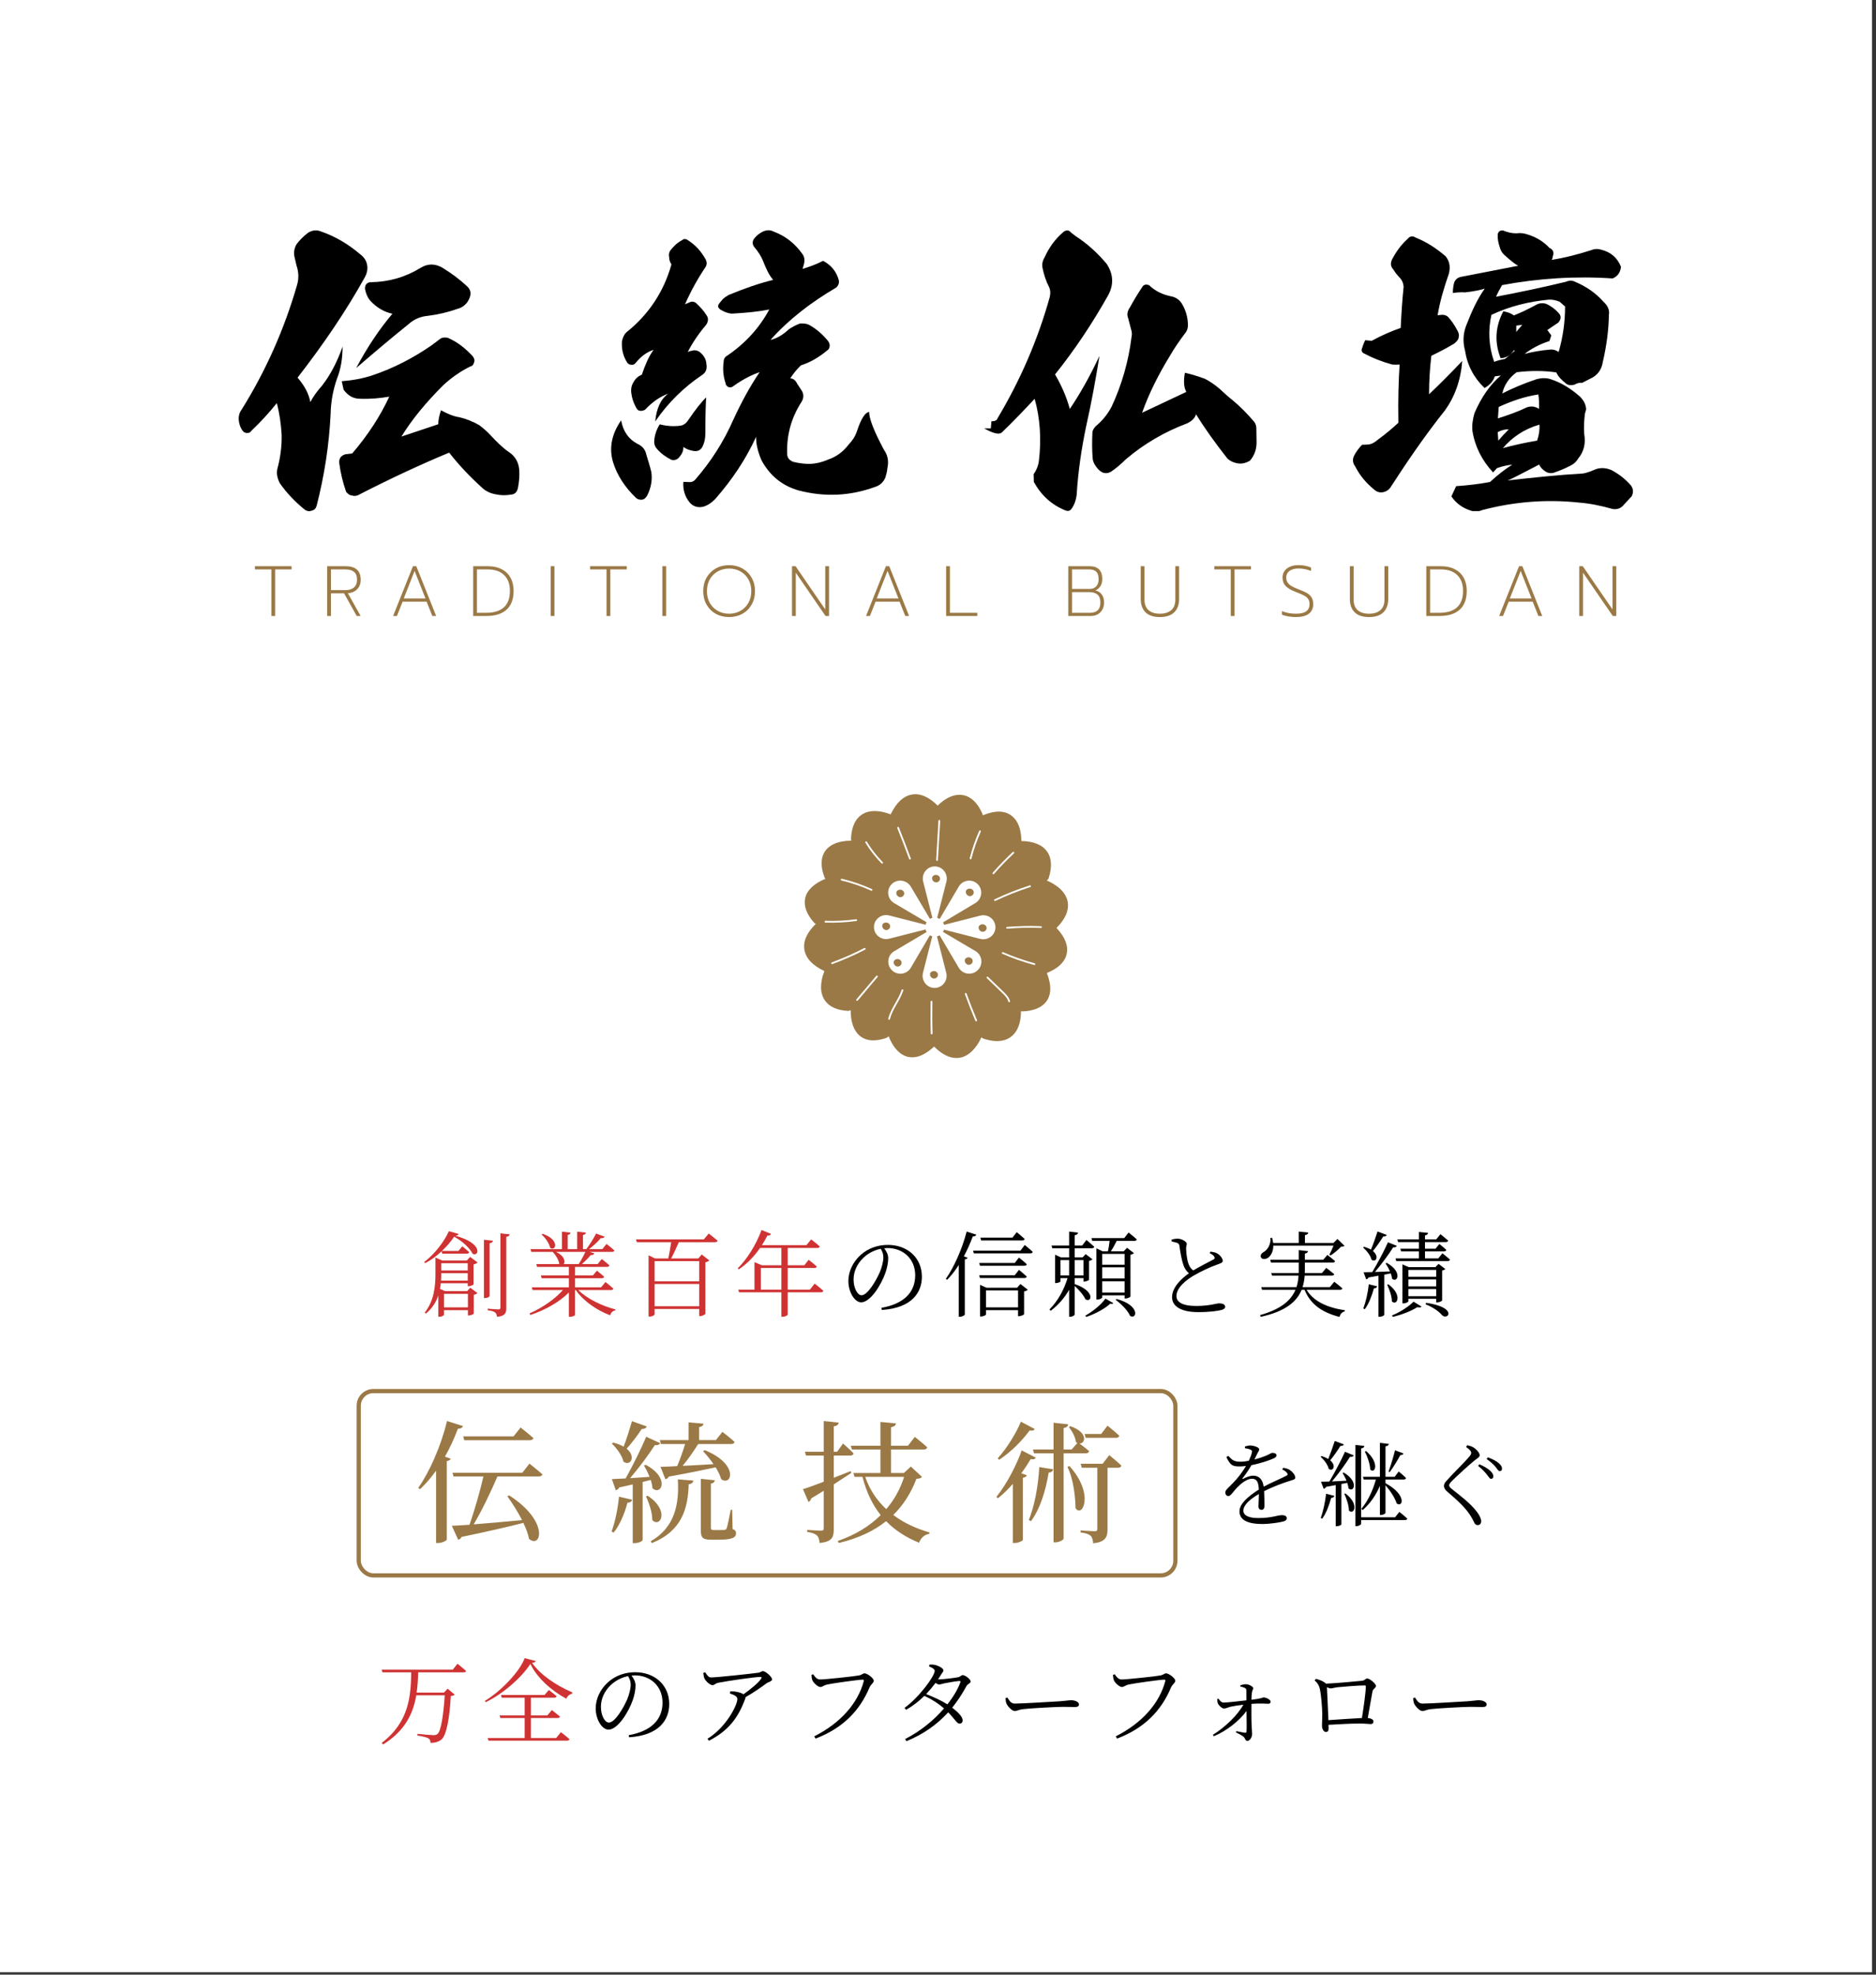 <svg width="383" height="403" viewBox="0 0 383 403" fill="none" xmlns="http://www.w3.org/2000/svg">
<rect x="0" y="0" width="383" height="403" fill="#333333" stroke="none"/>
<rect width="382.185" height="402.505" fill="white"/>
<g clip-path="url(#clip0_143_334)">
<path d="M63.355 82.061C63.954 80.91 64.766 79.802 65.792 78.651C67.502 76.435 68.87 73.792 69.939 70.723C69.939 73.238 69.554 75.369 68.827 77.202C68.015 79.503 67.545 81.975 67.502 84.405C67.203 90.756 66.22 97.107 64.638 103.244C64.467 103.798 64.168 104.097 63.612 104.225C63.227 104.395 62.757 104.352 62.329 104.097C60.235 102.434 58.482 100.559 57.114 98.598C56.558 97.49 56.387 96.467 56.686 95.444C57.285 93.185 57.541 90.926 57.499 88.752C57.37 86.536 57.071 84.362 56.515 82.274C54.934 84.234 53.224 86.11 51.3 87.943C51.129 88.241 50.83 88.369 50.488 88.369C50.103 88.369 49.804 88.241 49.59 87.985C49.034 87.261 48.778 86.408 48.735 85.599C48.692 84.874 48.906 84.149 49.333 83.595C54.25 75.71 58.054 67.185 60.662 58.107C61.047 56.785 60.961 55.422 60.534 54.185L60.106 52.353C59.935 51.5 60.064 50.648 60.577 49.795C61.132 49.071 61.902 48.261 62.842 47.536C63.697 46.982 64.595 46.854 65.536 47.238C68.485 48.261 71.05 49.795 73.53 51.884C74.257 52.438 74.77 53.12 74.941 54.015C75.112 54.867 74.941 55.72 74.513 56.53C70.666 63.477 66.006 70.297 60.748 77.074C62.158 78.694 63.056 80.356 63.355 82.061ZM73.53 81.379C72.119 81.379 71.093 80.782 70.153 79.546L69.768 77.799C71.991 77.628 74.128 77.244 76.138 76.562C80.413 75.113 84.346 73.067 88.065 70.51L89.818 69.189C90.202 68.89 90.715 68.805 91.399 68.933C93.409 69.785 95.076 71.149 96.529 72.726C96.829 73.153 96.957 73.536 96.786 73.962C96.658 74.389 96.487 74.687 96.059 74.772C94.05 75.753 92.212 77.031 90.502 78.608C86.996 82.103 84.132 85.556 81.952 89.094C85.372 87.943 87.894 87.133 89.476 86.579C89.476 85.769 89.647 84.874 90.031 83.723C91.271 84.405 92.468 84.959 93.879 85.172C95.161 85.471 96.529 86.025 97.812 86.749C98.795 87.474 99.522 88.156 100.078 88.752C101.317 90.074 102.514 91.31 103.882 92.248C105.208 93.1 105.977 94.464 106.02 96.169C106.063 97.32 105.977 98.428 105.721 99.664C105.55 100.389 105.122 100.9 104.31 100.943C103.284 101.113 102.215 101.113 101.317 100.9C100.163 100.73 99.094 100.218 98.325 99.451C95.888 97.234 93.665 94.89 91.699 92.376C85.842 94.805 79.729 97.661 73.487 100.857C72.889 101.241 72.333 101.284 71.777 101.113C71.35 101.071 71.05 100.815 70.666 100.389C69.982 98.428 69.511 96.425 69.255 94.464C69.212 93.569 69.554 93.015 70.495 92.716L71.905 92.546C75.154 88.752 77.634 84.916 79.472 80.953C77.677 81.251 75.71 81.464 73.53 81.379ZM75.539 61.303C74.983 60.621 74.684 59.854 74.513 58.917C74.513 58.107 74.898 57.638 75.667 57.595C79.344 57.553 82.764 56.572 85.885 54.654C87.338 53.759 88.877 53.759 90.416 54.697C92.083 55.72 93.793 56.956 95.418 58.49C95.974 59.044 96.145 59.599 96.016 60.323C95.888 60.877 95.632 61.346 95.332 61.772C94.777 62.454 94.093 62.88 93.323 63.051C91.442 63.733 89.39 64.202 87.338 64.458C85.885 64.585 84.517 65.139 83.405 66.162C80.113 68.805 76.565 71.789 72.718 75.113C75.026 70.766 77.548 67.058 80.113 64.031C78.489 63.69 76.864 62.795 75.539 61.303Z" fill="black"/>
</g>
<g clip-path="url(#clip1_143_334)">
<path d="M130.116 90.572C131.081 90.995 131.753 91.713 131.962 92.811C132.256 93.825 132.634 94.923 132.969 96.317C133.221 97.88 132.927 99.569 132.13 101.132C131.837 101.597 131.543 101.934 131.039 101.977C130.62 102.019 130.2 101.934 129.823 101.597C127.557 99.4 125.963 96.993 125.124 94.205C124.327 91.417 124.872 88.587 126.802 85.799C127.263 88.165 128.396 89.643 130.116 90.572ZM136.41 80.351C134.857 80.9 133.305 81.914 131.711 83.603C131.417 83.772 131.123 83.857 130.83 83.857C130.452 83.857 130.158 83.688 129.991 83.392C129.319 82.251 128.984 81.153 128.858 80.013C128.816 79.337 128.9 78.704 129.319 78.028C129.739 77.225 130.326 76.761 131.039 76.465C131.711 74.48 132.424 72.79 133.431 71.396C132.13 71.819 130.914 72.663 129.781 74.057C129.487 74.438 129.235 74.48 128.816 74.438C128.396 74.395 128.144 74.184 127.977 73.888C127.18 72.579 126.886 71.227 126.97 69.707C127.096 68.989 127.389 68.313 127.851 67.848C132.424 64.216 135.529 59.528 137.081 53.952C136.787 53.53 136.619 53.065 136.619 52.516C136.494 51.967 136.578 51.629 136.787 51.207C137.459 50.32 138.214 49.559 139.263 49.01C139.514 48.757 139.85 48.715 140.228 48.883C141.906 49.897 143.165 51.291 144.088 52.981C144.339 53.53 144.339 53.994 144.046 54.501C142.409 56.909 141.025 59.443 139.85 62.104L140.731 61.724C141.318 61.428 141.864 61.555 142.283 62.02C142.997 62.695 143.668 63.413 144.213 64.3C144.675 64.892 144.633 65.567 144.171 66.286C142.619 68.102 141.402 69.918 140.395 71.861C140.563 71.734 140.983 71.608 141.696 71.481C142.241 71.481 142.703 71.65 143.081 72.03C143.794 72.706 144.171 73.424 144.213 74.269C144.381 75.24 144.171 75.958 143.374 76.507C139.598 79.041 136.41 82.167 133.767 86.011C134.018 83.392 134.857 81.491 136.41 80.351ZM144.004 88.46C144.004 89.474 143.836 90.319 143.416 91.164C143.039 91.882 142.451 92.135 141.696 92.051C140.815 91.924 140.06 91.628 139.514 91.206C139.556 92.008 139.221 92.769 138.424 93.571C138.046 93.867 137.584 93.994 137.039 93.825C135.948 93.276 134.941 92.558 134.102 91.586C133.725 91.164 133.557 90.699 133.557 90.15C133.599 88.925 134.018 87.658 134.69 86.602C136.2 86.982 137.626 87.067 139.053 86.856C139.598 86.729 140.06 86.391 140.437 85.842C142.158 83.308 143.458 81.745 144.171 81.111C144.088 82.294 144.004 84.744 144.004 88.46ZM155.793 53.276C155.374 52.263 154.786 51.333 153.947 50.362C153.569 49.813 153.569 49.221 153.989 48.672C154.534 47.996 155.122 47.574 155.709 47.279C156.548 46.898 157.262 46.898 157.975 47.279C160.366 48.166 162.296 49.686 163.849 51.882C164.268 52.474 164.31 53.15 164.142 53.868L163.849 54.881C165.065 54.501 166.492 54.036 168.044 53.234C169.722 54.121 170.813 55.473 171.275 57.289C171.317 57.838 171.149 58.303 170.729 58.683C165.527 61.724 160.996 65.23 157.303 69.369C158.604 69.073 159.821 68.355 161.079 67.173C161.751 66.75 162.464 66.328 163.303 66.032C164.1 65.99 164.604 66.032 165.149 66.286C166.701 67.13 167.96 68.271 169.009 69.538C169.261 69.834 169.387 70.214 169.387 70.509C169.387 70.932 169.219 71.312 168.925 71.481C167.205 72.917 165.401 73.973 163.513 74.564C162.674 75.367 161.961 76.254 161.331 77.225C161.919 77.225 162.422 77.605 162.758 78.323L163.597 79.591C164.142 80.393 164.142 81.238 163.597 82.083C161.541 85.293 160.576 88.798 160.702 92.6C160.702 93.402 161.121 93.909 161.919 94.247C162.926 94.501 163.89 94.627 164.813 94.669C166.24 94.712 167.625 94.416 169.093 93.782C170.729 93.233 172.114 92.22 173.247 90.741C174.086 89.854 174.631 89.01 174.967 87.954C175.806 85.419 176.645 84.152 177.442 84.068C177.442 85.462 178.449 88.038 180.463 91.797C181.26 92.895 181.47 94.163 181.176 95.472C181.134 96.19 180.924 96.866 180.757 97.457C180.337 98.429 179.624 99.105 178.575 99.4C173.582 101.216 168.422 101.47 163.135 100.118C159.653 99.147 157.136 97.035 155.457 93.909C154.66 92.051 154.325 90.446 154.367 89.136C152.311 93.656 149.5 97.88 145.976 101.892C145.304 102.568 144.549 103.117 143.584 103.413C142.451 103.666 141.528 103.371 140.815 102.568C139.808 101.343 139.389 99.907 139.514 98.344L140.731 98.386C141.151 98.429 141.57 98.26 141.864 97.964C145.094 94.289 147.738 90.15 149.668 85.757C151.304 82.209 153.024 78.999 155.08 75.958C153.444 76.507 151.723 77.394 149.793 78.746C149.5 79.041 149.122 79.126 148.703 78.999C148.283 78.746 148.115 78.45 148.115 78.154C147.654 76.761 147.528 75.325 147.738 73.846C147.738 73.255 147.989 72.832 148.535 72.537C152.185 70.045 155.038 66.919 157.052 63.16C154.996 63.582 152.479 63.836 149.5 64.005C149.038 64.005 148.493 63.878 147.822 63.582L147.108 63.202C146.521 62.822 146.437 62.357 146.94 61.808L147.528 61.09C147.822 60.795 148.241 60.499 148.745 60.203C151.933 58.894 154.912 57.838 157.849 57.12C156.968 56.106 156.38 54.797 155.793 53.276Z" fill="black"/>
</g>
<g clip-path="url(#clip2_143_334)">
<path d="M214.324 60.591C214.489 59.783 214.448 59.188 214.2 58.635C213.541 57.359 213.128 56.084 212.84 54.68C212.675 53.957 212.84 53.234 213.252 52.554C214.2 50.427 215.478 48.726 217.128 47.323C217.334 47.153 217.622 47.025 217.911 47.025C218.199 47.025 218.447 47.195 218.694 47.493C218.983 47.748 219.354 47.961 219.642 48.216C222.075 49.789 224.177 51.746 225.95 53.872C227.311 55.956 227.434 58.125 226.198 60.336C222.941 66.12 219.354 71.478 215.396 76.412C216.674 78.623 217.746 80.962 218.406 83.471C220.467 80.409 222.487 76.88 224.466 72.627C223.683 77.475 222.817 82.281 221.745 87.001C220.797 91.552 220.096 96.23 219.807 101.035C219.684 102.056 219.354 102.992 218.735 103.885C218.364 104.31 218.035 104.353 217.54 104.182C214.695 103.034 212.592 101.12 211.067 98.356L211.026 96.783C211.603 95.975 211.974 95.039 212.098 94.061C212.634 89.638 212.345 85.343 211.232 81.388C209.294 83.471 207.109 85.768 204.512 88.277C203.935 88.745 202.739 88.447 200.925 87.427H202.286L202.409 85.981C203.069 85.981 203.522 85.81 203.646 85.385C208.346 77.517 211.892 69.31 214.324 60.591ZM226.94 83.004C229.001 78.581 230.403 73.775 231.021 68.714C231.145 68.161 231.063 67.609 230.898 67.141L230.32 64.929C230.032 64.206 230.156 63.483 230.691 62.718C231.475 61.272 232.382 59.783 233.33 58.38C233.495 58.21 233.742 58.082 233.99 58.082C234.237 58.082 234.443 58.125 234.649 58.252C235.845 59.401 237.37 60.124 239.019 60.464C240.009 60.634 240.792 61.144 241.328 62.037C242.112 63.356 242.524 64.844 242.524 66.418C242.524 66.885 242.4 67.311 242.153 67.736C240.669 69.692 239.597 71.308 238.896 72.542C236.546 76.369 234.608 80.197 233.165 84.237L242.194 79.984C241.658 79.006 241.617 77.688 241.905 76.072C243.183 76.369 244.626 76.794 245.987 77.305C247.059 77.858 248.048 78.538 249.038 79.389C249.697 79.984 250.563 80.835 251.759 81.77C253.243 83.004 254.645 84.45 255.964 85.981C256.376 86.448 256.541 87.086 256.5 87.682L256.541 90.233C256.541 91.764 256.088 92.955 255.181 94.018C254.397 94.486 253.573 94.699 252.748 94.571C251.883 94.444 251.14 94.103 250.563 93.55C248.09 90.403 245.946 87.427 244.173 84.535C244.008 85.258 243.348 85.938 242.359 86.406C237.824 88.107 233.619 90.531 229.867 93.721C228.754 94.826 227.806 95.592 226.816 96.272C226.28 96.57 225.744 96.655 225.126 96.442C224.59 96.187 224.136 95.762 223.765 95.209C223.312 94.614 223.064 93.976 223.064 93.338C222.941 91.892 222.941 90.191 223.023 88.234C223.064 87.809 223.312 87.427 223.683 87.001C224.92 85.981 226.033 84.705 226.94 83.004Z" fill="black"/>
</g>
<g clip-path="url(#clip3_143_334)">
<path d="M285.748 74.394C285.28 74.437 284.768 74.437 284.215 74.394C282.085 73.8 280.254 73.079 278.593 72.188C278.124 72.018 277.869 71.636 278.039 71.17C278.209 70.618 278.422 70.024 278.72 69.43L280.041 69.557C282.128 68.411 284.13 67.563 285.961 66.926C286.089 64.21 286.259 61.41 286.557 58.567C286.515 57.676 286.131 56.997 285.578 56.488C285.152 56.021 284.768 55.512 284.428 54.96C283.874 54.366 283.831 53.645 284.257 52.838C285.067 51.311 286.089 49.91 287.366 48.765C287.835 48.171 288.389 48.086 289.07 48.51C291.285 49.401 293.287 50.717 295.118 52.287C295.97 53.305 296.14 54.536 295.8 55.851C294.777 58.779 293.968 61.537 293.5 64.338L293.926 64.295C294.65 64.168 295.203 64.295 295.629 64.677C296.311 65.399 296.949 66.332 297.503 67.393C297.801 67.86 297.929 68.369 297.801 68.836C297.759 69.302 297.418 69.684 296.907 70.109C295.459 71 293.798 71.849 292.222 72.612C291.924 75.116 291.753 77.704 291.753 80.463C293.84 78.511 296.098 76.219 298.525 73.673C298.227 77.62 296.992 81.014 294.948 83.815C291.029 88.737 287.409 93.999 283.789 99.6C283.406 100.067 282.98 100.321 282.383 100.449C281.702 100.576 281.148 100.406 280.68 100.024C278.933 98.624 277.613 97.054 276.676 95.187C276.122 94.466 276.08 93.659 276.506 92.895C276.889 92.174 277.4 91.453 278.082 90.774L279.189 90.731C279.998 90.689 280.637 90.307 281.276 89.755C282.852 88.61 284.215 87.464 285.492 86.276C285.407 81.396 285.535 77.365 285.748 74.394ZM299.122 59.67C298.525 59.628 297.674 59.628 296.609 59.797C296.609 58.906 296.737 58.143 296.907 57.591C297.162 56.997 297.631 56.615 298.355 56.488L309.94 54.239C309.088 53.772 308.236 53.008 307.214 52.117C306.745 51.735 306.362 51.141 306.192 50.462C305.894 49.571 305.723 48.765 305.766 47.916C305.766 47.619 305.936 47.322 306.234 47.11C306.405 47.068 306.618 47.025 306.831 47.025C307.853 47.449 308.705 47.619 309.556 47.619C310.451 47.492 311.26 47.619 312.069 47.916C313.773 48.468 315.178 49.359 316.328 50.589C317.138 50.971 317.308 51.565 317.01 52.329C316.967 52.711 316.882 52.923 316.754 53.051C319.395 52.626 322.036 51.947 324.719 51.099C325.4 50.802 326.124 50.717 326.934 50.971C328.808 51.438 330.171 52.541 330.937 54.451C330.809 55.597 330.256 56.403 329.234 56.827C321.737 56.318 314.156 56.785 306.66 58.185C306.192 59.034 305.766 59.755 305.425 60.561C309.855 59.713 314.625 58.737 319.693 57.506C320.375 57.209 320.971 57.209 321.567 57.506C323.867 58.482 325.784 59.797 327.36 61.58C328.254 62.386 328.637 63.277 328.467 64.295C328.424 67.138 328.041 70.363 327.232 73.843C326.976 75.498 326.124 76.644 324.591 77.322L323.015 78.129C322.462 78.086 321.993 78.171 321.439 78.511C320.715 78.68 320.119 78.638 319.693 78.256C318.841 77.577 318.16 76.941 317.734 76.007C315.178 75.625 312.453 75.625 309.642 75.965C308.066 77.11 307.086 78.595 306.703 80.293C308.918 79.189 311.217 78.213 313.773 77.365C314.795 77.11 315.775 77.11 316.627 77.407C318.841 78.129 320.758 79.359 322.547 80.929C323.356 81.736 323.782 82.584 323.824 83.56L323.569 84.451C323.399 85.894 323.313 87.294 323.441 88.652C323.739 90.477 323.399 92.132 322.206 93.574C321.737 94.381 321.056 94.89 320.119 95.272C319.31 95.696 318.373 96.078 317.138 96.502C316.584 96.63 316.115 96.545 315.69 96.333C314.965 95.908 314.454 95.357 314.241 94.805C313.986 94.932 312.921 95.484 310.877 96.545C308.79 97.648 307.768 98.115 307.64 98.072C312.879 97.478 318.075 96.927 323.228 96.63C323.91 96.502 324.634 96.248 325.443 95.908C326.593 95.357 327.828 95.442 329.021 95.951C330.596 96.799 331.874 97.818 332.982 99.091C333.45 99.77 333.535 100.491 333.109 101.297L331.533 102.995C330.98 103.716 330.213 104.013 329.276 103.886C326.848 103.207 324.591 102.74 322.376 102.57C315.69 101.849 309.045 102.401 302.614 104.098C301.933 104.395 301.166 104.48 300.314 104.225C298.568 103.674 297.248 102.698 296.311 101.297L297.29 99.218C299.846 99.048 302.146 98.751 304.19 98.369C305.723 96.969 307.257 95.739 308.747 94.847C307.938 94.89 306.873 95.102 305.638 95.526L304.829 96.417C302.571 93.999 301.123 91.156 300.612 87.973C300.485 86.828 300.655 85.555 301.038 84.281C302.444 81.057 304.19 78.511 306.405 76.644L305.17 76.813C304.871 77.789 304.19 78.553 303.083 79.189C300.868 77.068 299.548 74.522 299.079 71.467C298.611 69.727 298.696 67.902 299.462 66.12C300.57 63.277 301.72 60.858 303.125 58.906C302.359 59.161 300.996 59.458 299.122 59.67ZM305.042 73.843C305.723 73.588 306.362 73.419 307.257 73.249L309.258 71.594L309.088 71.467C308.492 72.443 307.555 73.037 306.362 73.121C305.084 69.854 305.255 66.672 306.916 63.532C307.81 63.701 308.577 63.956 309.045 64.38C310.451 63.829 311.984 63.107 313.688 62.174C314.241 61.877 314.923 61.792 315.647 62.004C316.627 62.428 317.521 63.107 318.202 63.871C318.756 64.465 318.756 65.102 318.16 65.823C317.052 66.544 316.328 67.096 315.903 67.351L316.712 68.454L316.328 69.6C314.241 70.278 312.623 71.17 311.26 72.23C312.708 71.849 314.497 71.509 316.499 71.339C316.967 71.297 317.478 71.382 318.032 71.721L318.202 71.849C319.054 68.921 319.523 65.823 319.523 62.556L318.415 61.58C317.691 61.283 316.967 61.113 316.201 61.155C312.197 61.537 308.279 62.471 304.488 64.253C303.764 67.436 303.934 70.66 305.042 73.843ZM308.023 87.634C307.342 87.591 306.618 87.761 305.766 88.185L305.894 89.925C306.49 89.204 307.214 88.44 308.023 87.634ZM305.808 85.385C308.108 84.663 310.025 83.942 311.345 83.305C311.899 83.008 312.495 82.881 313.177 83.008C313.773 83.178 314.071 83.305 314.199 83.475C314.241 82.372 314.199 81.396 314.071 80.505C311.26 80.929 308.662 81.82 305.979 83.051L305.808 85.385ZM313.816 89.925C314.199 88.822 314.369 87.676 314.284 86.658C311.217 87.549 308.747 89.204 306.831 91.453C309.003 90.859 311.303 90.35 313.816 89.925ZM310.792 66.29L309.556 66.46V67.775C309.727 67.478 310.153 67.054 310.792 66.29Z" fill="black"/>
</g>
<path d="M55.403 116.209H52.045V115.555H59.531V116.209H56.173V125.715H55.403V116.209ZM66.798 115.555H70.562C72.617 115.555 73.644 116.485 73.644 118.346C73.644 119.092 73.416 119.712 72.961 120.206C72.505 120.7 71.861 120.991 71.028 121.078L73.629 125.715H72.83L70.243 121.093H67.568V125.715H66.798V115.555ZM70.504 120.439C71.25 120.439 71.832 120.26 72.249 119.901C72.675 119.542 72.888 119.024 72.888 118.346C72.888 117.571 72.68 117.023 72.263 116.703C71.856 116.374 71.275 116.209 70.519 116.209H67.568V120.439H70.504ZM84.308 115.555H84.991L89.046 125.715H88.261L87.098 122.793H82.2L81.037 125.715H80.252L84.308 115.555ZM86.866 122.139L84.642 116.514L82.433 122.139H86.866ZM96.602 115.555H99.611C100.696 115.555 101.631 115.759 102.416 116.166C103.211 116.573 103.816 117.154 104.233 117.91C104.65 118.666 104.858 119.557 104.858 120.584C104.858 122.28 104.378 123.559 103.419 124.421C102.46 125.284 101.098 125.715 99.335 125.715H96.602V115.555ZM99.218 125.061C102.474 125.061 104.102 123.569 104.102 120.584C104.102 119.208 103.71 118.137 102.925 117.372C102.149 116.597 101.025 116.209 99.553 116.209H97.372V125.061H99.218ZM112.42 115.555H113.19V125.715H112.42V115.555ZM123.831 116.209H120.473V115.555H127.959V116.209H124.601V125.715H123.831V116.209ZM135.226 115.555H135.996V125.715H135.226V115.555ZM148.847 125.933C147.849 125.933 146.947 125.715 146.143 125.279C145.349 124.833 144.719 124.208 144.254 123.404C143.798 122.6 143.57 121.679 143.57 120.642C143.57 119.605 143.798 118.685 144.254 117.881C144.719 117.076 145.349 116.451 146.143 116.006C146.947 115.56 147.849 115.337 148.847 115.337C149.845 115.337 150.746 115.56 151.55 116.006C152.354 116.451 152.984 117.076 153.44 117.881C153.905 118.685 154.137 119.605 154.137 120.642C154.137 121.679 153.905 122.6 153.44 123.404C152.984 124.208 152.354 124.833 151.55 125.279C150.746 125.715 149.845 125.933 148.847 125.933ZM148.847 125.25C149.68 125.25 150.441 125.061 151.129 124.683C151.826 124.305 152.374 123.767 152.771 123.07C153.178 122.372 153.382 121.563 153.382 120.642C153.382 119.731 153.183 118.927 152.786 118.23C152.388 117.532 151.846 116.994 151.158 116.616C150.479 116.229 149.719 116.035 148.876 116.035C148.033 116.035 147.262 116.224 146.565 116.602C145.877 116.979 145.329 117.517 144.922 118.215C144.525 118.913 144.326 119.722 144.326 120.642C144.326 121.563 144.525 122.372 144.922 123.07C145.329 123.767 145.877 124.305 146.565 124.683C147.253 125.061 148.013 125.25 148.847 125.25ZM161.694 115.555H162.421L168.482 124.378V115.555H169.253V125.715H168.54L162.465 116.878V125.715H161.694V115.555ZM180.865 115.555H181.548L185.603 125.715H184.818L183.656 122.793H178.757L177.595 125.715H176.81L180.865 115.555ZM183.423 122.139L181.199 116.514L178.99 122.139H183.423ZM193.159 115.555H193.93V125.061H199.526V125.715H193.159V115.555ZM218.095 115.555H222.441C224.175 115.555 225.042 116.442 225.042 118.215C225.042 118.767 224.912 119.242 224.65 119.639C224.388 120.037 224.049 120.323 223.633 120.497C224.185 120.623 224.616 120.894 224.926 121.311C225.246 121.728 225.406 122.28 225.406 122.968C225.406 123.53 225.285 124.019 225.042 124.436C224.81 124.853 224.485 125.172 224.069 125.395C223.652 125.608 223.192 125.715 222.688 125.715H218.095V115.555ZM222.499 120.192C223.032 120.192 223.463 120.022 223.792 119.683C224.122 119.334 224.287 118.85 224.287 118.23C224.287 117.493 224.127 116.975 223.807 116.674C223.487 116.364 223.008 116.209 222.368 116.209H218.865V120.192H222.499ZM222.571 125.061C223.211 125.061 223.715 124.896 224.083 124.567C224.461 124.228 224.65 123.69 224.65 122.953C224.65 122.217 224.456 121.684 224.069 121.355C223.681 121.015 223.119 120.846 222.383 120.846H218.865V125.061H222.571ZM236.799 125.933C235.51 125.933 234.536 125.613 233.877 124.974C233.218 124.325 232.889 123.414 232.889 122.241V115.555H233.659V122.357C233.659 123.336 233.94 124.063 234.502 124.538C235.064 125.013 235.83 125.25 236.799 125.25C237.768 125.25 238.533 125.013 239.095 124.538C239.667 124.063 239.953 123.336 239.953 122.357V115.555H240.723V122.241C240.723 123.414 240.389 124.325 239.72 124.974C239.061 125.613 238.087 125.933 236.799 125.933ZM251.271 116.209H247.914V115.555H255.399V116.209H252.042V125.715H251.271V116.209ZM264.6 125.933C264.058 125.933 263.525 125.889 263.001 125.802C262.478 125.715 262.052 125.594 261.722 125.439V124.712C262.565 125.071 263.515 125.25 264.571 125.25C265.521 125.25 266.219 125.09 266.664 124.77C267.12 124.441 267.347 123.951 267.347 123.302C267.347 122.866 267.255 122.512 267.071 122.241C266.887 121.97 266.611 121.737 266.243 121.543C265.884 121.35 265.327 121.107 264.571 120.817C263.602 120.449 262.905 120.042 262.478 119.596C262.052 119.15 261.839 118.573 261.839 117.866C261.839 117.362 261.969 116.921 262.231 116.543C262.502 116.156 262.88 115.86 263.365 115.657C263.849 115.444 264.407 115.337 265.036 115.337C265.54 115.337 266.001 115.376 266.417 115.453C266.834 115.531 267.251 115.657 267.667 115.831V116.529C266.844 116.19 265.991 116.02 265.109 116.02C264.305 116.02 263.685 116.19 263.249 116.529C262.813 116.858 262.594 117.304 262.594 117.866C262.594 118.244 262.677 118.569 262.842 118.84C263.006 119.111 263.268 119.358 263.626 119.581C263.995 119.804 264.508 120.042 265.167 120.293C265.884 120.565 266.437 120.812 266.824 121.035C267.221 121.258 267.532 121.548 267.754 121.907C267.987 122.265 268.103 122.731 268.103 123.302C268.103 124.145 267.808 124.794 267.217 125.25C266.626 125.705 265.753 125.933 264.6 125.933ZM279.496 125.933C278.207 125.933 277.234 125.613 276.575 124.974C275.916 124.325 275.586 123.414 275.586 122.241V115.555H276.357V122.357C276.357 123.336 276.638 124.063 277.2 124.538C277.762 125.013 278.527 125.25 279.496 125.25C280.465 125.25 281.231 125.013 281.793 124.538C282.364 124.063 282.65 123.336 282.65 122.357V115.555H283.421V122.241C283.421 123.414 283.086 124.325 282.418 124.974C281.759 125.613 280.785 125.933 279.496 125.933ZM291.193 115.555H294.201C295.287 115.555 296.222 115.759 297.007 116.166C297.801 116.573 298.407 117.154 298.824 117.91C299.24 118.666 299.449 119.557 299.449 120.584C299.449 122.28 298.969 123.559 298.01 124.421C297.05 125.284 295.689 125.715 293.925 125.715H291.193V115.555ZM293.809 125.061C297.065 125.061 298.693 123.569 298.693 120.584C298.693 119.208 298.3 118.137 297.515 117.372C296.74 116.597 295.616 116.209 294.143 116.209H291.963V125.061H293.809ZM310.122 115.555H310.805L314.86 125.715H314.075L312.913 122.793H308.014L306.852 125.715H306.067L310.122 115.555ZM312.68 122.139L310.456 116.514L308.247 122.139H312.68ZM322.416 115.555H323.143L329.204 124.378V115.555H329.974V125.715H329.262L323.187 116.878V125.715H322.416V115.555Z" fill="#9A7946"/>
<g clip-path="url(#clip4_143_334)">
<path d="M215.683 189.383C217.457 187.644 218.273 185.799 217.99 184.096C217.67 182.321 216.251 180.831 213.802 179.731C213.767 179.696 213.731 179.66 213.696 179.625H213.731C213.909 179.554 214.051 179.412 214.086 179.234C214.796 177.034 214.725 175.154 213.802 173.841C212.844 172.421 210.999 171.676 208.515 171.641C208.515 171.605 208.515 171.534 208.515 171.499C208.48 169.263 207.841 167.56 206.67 166.602C205.251 165.395 203.264 165.325 200.638 166.389C200.638 166.318 200.602 166.247 200.602 166.176C199.36 163.231 197.409 161.883 195.138 162.273C193.967 162.486 192.796 163.125 191.589 164.26C191.554 164.295 191.483 164.366 191.447 164.437C189.673 162.628 187.828 161.847 186.125 162.166C184.457 162.45 182.967 163.834 181.867 166.141C181.867 166.176 181.831 166.176 181.831 166.212C181.796 166.212 181.76 166.176 181.76 166.176C180.163 165.573 178.744 165.395 177.573 165.608C175.196 166.034 173.847 168.057 173.741 171.215C173.741 171.357 173.776 171.463 173.812 171.57C171.115 171.57 169.092 172.457 168.241 174.054C167.531 175.331 167.567 177.105 168.347 179.092C168.383 179.199 168.454 179.27 168.525 179.341C166.147 180.334 164.728 181.683 164.373 183.35C164.054 184.912 164.692 186.651 166.254 188.354C166.325 188.46 166.466 188.531 166.573 188.531C164.728 190.305 163.912 192.151 164.231 193.854C164.515 195.557 165.899 197.047 168.241 198.147C168.276 198.147 168.312 198.183 168.312 198.183C168.312 198.218 168.276 198.218 168.276 198.254C167.354 200.667 167.425 202.725 168.383 204.144C169.27 205.457 170.902 206.202 173.138 206.309C173.173 206.309 173.244 206.309 173.279 206.309C173.421 206.273 173.528 206.238 173.599 206.131C173.599 206.167 173.634 206.202 173.67 206.238C173.67 208.58 174.309 210.354 175.515 211.383C176.544 212.235 177.892 212.519 179.56 212.199C180.057 212.093 180.554 211.986 181.05 211.773C181.192 211.702 181.334 211.596 181.405 211.454C181.405 211.489 181.441 211.489 181.441 211.525C182.683 214.648 184.67 216.138 187.012 215.712C188.183 215.499 189.389 214.789 190.631 213.654C190.667 213.619 190.667 213.619 190.702 213.583C190.702 213.583 190.702 213.619 190.738 213.619C192.264 215.144 193.789 215.925 195.28 215.925C195.528 215.925 195.776 215.89 196.025 215.854C197.728 215.535 199.254 214.08 200.389 211.667C200.46 211.809 200.602 211.915 200.744 211.951C202.199 212.448 203.477 212.589 204.577 212.377C207.06 211.915 208.444 209.751 208.444 206.344C208.515 206.38 208.622 206.415 208.728 206.415C209.296 206.38 209.828 206.344 210.289 206.238C212.028 205.918 213.27 205.102 213.909 203.931C214.654 202.583 214.583 200.738 213.731 198.609V198.573C213.767 198.573 213.802 198.573 213.802 198.538C216.073 197.615 217.457 196.267 217.777 194.634C218.131 193.038 217.422 191.228 215.754 189.454C215.754 189.418 215.719 189.383 215.683 189.383Z" fill="#9A7946"/>
<path d="M193.222 179.909L190.844 189.241L188.467 179.909C188.076 178.347 189.247 176.821 190.844 176.821C192.441 176.821 193.612 178.347 193.222 179.909Z" fill="white"/>
<path d="M188.431 198.538L190.809 189.205L193.186 198.538C193.576 200.099 192.405 201.625 190.809 201.625C189.212 201.625 188.041 200.099 188.431 198.538Z" fill="white"/>
<path d="M185.947 180.938L190.844 189.205L182.541 184.309C181.157 183.492 180.909 181.576 182.044 180.441C183.18 179.305 185.096 179.554 185.947 180.938Z" fill="white"/>
<path d="M195.741 197.509L190.844 189.205L199.147 194.102C200.531 194.918 200.78 196.834 199.644 197.97C198.473 199.141 196.557 198.893 195.741 197.509Z" fill="white"/>
<path d="M181.512 186.828L190.844 189.205L181.512 191.583C179.951 191.973 178.425 190.802 178.425 189.205C178.425 187.609 179.951 186.438 181.512 186.828Z" fill="white"/>
<path d="M200.141 191.618L190.809 189.241L200.141 186.863C201.702 186.473 203.228 187.644 203.228 189.241C203.228 190.838 201.702 192.009 200.141 191.618Z" fill="white"/>
<path d="M182.541 194.138L190.809 189.241L185.947 197.509C185.131 198.893 183.215 199.141 182.08 198.006C180.944 196.87 181.157 194.954 182.541 194.138Z" fill="white"/>
<path d="M199.112 184.309L190.844 189.241L195.741 180.938C196.557 179.554 198.473 179.305 199.609 180.441C200.744 181.576 200.496 183.492 199.112 184.309Z" fill="white"/>
<path d="M192.796 189.205C192.796 190.305 191.909 191.157 190.844 191.157C189.744 191.157 188.893 190.27 188.893 189.205C188.893 188.105 189.78 187.254 190.844 187.254C191.909 187.254 192.796 188.141 192.796 189.205Z" fill="white"/>
<path d="M183.357 168.944C184.209 171.037 184.989 173.131 185.77 175.225" stroke="white" stroke-width="0.36" stroke-miterlimit="10" stroke-linecap="round" stroke-linejoin="round"/>
<path d="M191.767 167.525C191.625 170.186 191.447 172.847 191.305 175.508" stroke="white" stroke-width="0.36" stroke-miterlimit="10" stroke-linecap="round" stroke-linejoin="round"/>
<path d="M200.07 169.654C199.289 171.428 198.615 173.308 198.154 175.189" stroke="white" stroke-width="0.36" stroke-miterlimit="10" stroke-linecap="round" stroke-linejoin="round"/>
<path d="M206.883 174.018C205.464 175.367 204.08 176.75 202.802 178.241" stroke="white" stroke-width="0.36" stroke-miterlimit="10" stroke-linecap="round" stroke-linejoin="round"/>
<path d="M210.289 180.867C207.841 181.647 205.428 182.605 203.122 183.705" stroke="white" stroke-width="0.36" stroke-miterlimit="10" stroke-linecap="round" stroke-linejoin="round"/>
<path d="M212.525 189.205C210.218 189.099 207.912 189.17 205.606 189.347" stroke="white" stroke-width="0.36" stroke-miterlimit="10" stroke-linecap="round" stroke-linejoin="round"/>
<path d="M211.177 196.764C208.977 196.16 206.812 195.415 204.718 194.493" stroke="white" stroke-width="0.36" stroke-miterlimit="10" stroke-linecap="round" stroke-linejoin="round"/>
<path d="M201.596 199.496C202.589 200.454 203.618 201.447 204.612 202.405C205.215 202.973 205.818 203.576 206.031 204.357" stroke="white" stroke-width="0.36" stroke-miterlimit="10" stroke-linecap="round" stroke-linejoin="round"/>
<path d="M197.16 202.831C197.835 204.676 198.544 206.486 199.289 208.26" stroke="white" stroke-width="0.36" stroke-miterlimit="10" stroke-linecap="round" stroke-linejoin="round"/>
<path d="M190.17 204.428C190.134 206.593 190.134 208.757 190.205 210.922" stroke="white" stroke-width="0.36" stroke-miterlimit="10" stroke-linecap="round" stroke-linejoin="round"/>
<path d="M184.244 202.086C183.57 204.144 182.044 205.848 181.512 207.941" stroke="white" stroke-width="0.36" stroke-miterlimit="10" stroke-linecap="round" stroke-linejoin="round"/>
<path d="M179.028 199.283C177.68 200.88 176.331 202.476 174.983 204.073" stroke="white" stroke-width="0.36" stroke-miterlimit="10" stroke-linecap="round" stroke-linejoin="round"/>
<path d="M176.544 193.641C174.379 194.776 172.144 195.734 169.873 196.586" stroke="white" stroke-width="0.36" stroke-miterlimit="10" stroke-linecap="round" stroke-linejoin="round"/>
<path d="M174.805 187.786C172.712 188.07 170.618 188.176 168.525 188.105" stroke="white" stroke-width="0.36" stroke-miterlimit="10" stroke-linecap="round" stroke-linejoin="round"/>
<path d="M177.928 181.612C175.976 180.725 173.918 180.015 171.825 179.518" stroke="white" stroke-width="0.36" stroke-miterlimit="10" stroke-linecap="round" stroke-linejoin="round"/>
<path d="M176.828 171.889C177.75 173.415 178.85 174.799 180.092 176.076" stroke="white" stroke-width="0.36" stroke-miterlimit="10" stroke-linecap="round" stroke-linejoin="round"/>
<path d="M183.747 183.102C184.138 183.138 184.563 182.818 184.599 182.428C184.67 181.825 184.031 181.434 183.499 181.612C182.647 181.86 182.931 182.996 183.747 183.102Z" fill="#9A7946"/>
<path d="M191.057 180.086C191.447 180.121 191.873 179.802 191.909 179.412C191.98 178.809 191.341 178.418 190.809 178.596C189.957 178.879 190.241 179.979 191.057 180.086Z" fill="#9A7946"/>
<path d="M197.941 182.889C198.331 182.925 198.757 182.605 198.793 182.215C198.864 181.612 198.225 181.221 197.693 181.399C196.841 181.647 197.125 182.783 197.941 182.889Z" fill="#9A7946"/>
<path d="M200.567 190.163C200.957 190.199 201.383 189.88 201.418 189.489C201.489 188.886 200.851 188.496 200.318 188.673C199.431 188.957 199.751 190.057 200.567 190.163Z" fill="#9A7946"/>
<path d="M197.728 196.905C198.118 196.941 198.544 196.622 198.58 196.231C198.651 195.628 198.012 195.238 197.48 195.415C196.628 195.664 196.912 196.799 197.728 196.905Z" fill="#9A7946"/>
<path d="M190.631 199.709C191.022 199.744 191.447 199.425 191.483 199.034C191.554 198.431 190.915 198.041 190.383 198.218C189.531 198.502 189.815 199.602 190.631 199.709Z" fill="#9A7946"/>
<path d="M183.215 197.26C183.605 197.296 184.031 196.976 184.067 196.586C184.138 195.983 183.499 195.593 182.967 195.77C182.115 196.054 182.399 197.154 183.215 197.26Z" fill="#9A7946"/>
<path d="M180.873 189.809C181.263 189.844 181.689 189.525 181.725 189.134C181.796 188.531 181.157 188.141 180.625 188.318C179.773 188.567 180.057 189.702 180.873 189.809Z" fill="#9A7946"/>
</g>
<path d="M90.287 255.851L90.154 255.376C89.166 256.307 88.026 257.162 86.81 257.789L86.601 257.561C88.748 255.965 90.781 253.248 91.636 251.272L93.65 251.842C93.574 252.051 93.384 252.165 92.909 252.184C98.818 253.761 97.735 256.611 96.481 255.87C95.93 254.768 94.562 253.4 92.719 252.393C92.092 253.324 91.237 254.35 90.23 255.3H93.593L94.372 254.35C94.372 254.35 95.246 255.034 95.797 255.547C95.74 255.756 95.569 255.851 95.303 255.851H90.287ZM90.04 261.361H95.493V259.841H90.078V259.917C90.078 260.373 90.078 260.848 90.04 261.361ZM95.493 257.808H90.078V259.29H95.493V257.808ZM95.531 264.059H90.648V266.814H95.531V264.059ZM95.303 257.257L95.987 256.516L97.507 257.656C97.374 257.808 97.051 257.96 96.69 258.055V262.121C96.652 262.235 96.063 262.501 95.683 262.501H95.493V261.893H89.983C89.964 262.273 89.907 262.653 89.831 263.052L90.895 263.508H95.36L96.006 262.805L97.469 263.888C97.355 264.04 97.051 264.192 96.728 264.249V268.087C96.709 268.201 96.101 268.467 95.702 268.467H95.531V267.384H90.648V268.334C90.648 268.429 90.268 268.733 89.679 268.733H89.489V264.363C89.052 265.693 88.273 267.004 86.943 268.087L86.715 267.878C88.634 265.446 88.9 262.539 88.9 259.936V256.649L90.306 257.257H95.303ZM99.958 253.723V264.496C99.958 264.686 99.464 264.914 99.027 264.914H98.799V253.02L100.642 253.21C100.585 253.476 100.414 253.666 99.958 253.723ZM102.162 251.709L104.062 251.918C104.005 252.184 103.815 252.355 103.359 252.412V266.947C103.359 267.954 103.15 268.581 101.478 268.752C101.421 268.372 101.326 268.049 101.079 267.859C100.832 267.65 100.376 267.498 99.578 267.403V267.08C99.578 267.08 101.364 267.232 101.744 267.232C102.067 267.232 102.162 267.118 102.162 266.833V251.709ZM110.56 251.956L110.788 251.804C114.417 253.039 113.448 255.509 112.308 254.654C112.137 253.742 111.32 252.583 110.56 251.956ZM119.509 255.49H113.524C115.291 256.345 115.462 257.523 115.082 257.979H118.141C118.635 257.238 119.148 256.269 119.509 255.49ZM124.715 263.28H118.065C119.851 265.085 123.024 266.567 125.646 267.232L125.608 267.441C125.133 267.498 124.715 267.878 124.563 268.429C121.903 267.441 119.148 265.579 117.552 263.28H117.4V268.372C117.4 268.467 116.982 268.733 116.355 268.733H116.146V263.774C114.208 265.731 111.377 267.327 108.28 268.372L108.109 268.049C110.788 266.871 113.296 265.104 114.93 263.28H108.736L108.565 262.729H116.146V260.867H110.579L110.427 260.297H116.146V258.549H109.648L109.496 257.979H114.189C114.075 257.143 113.448 256.136 112.84 255.49H108.47L108.299 254.939H114.721V251.367L116.469 251.557C116.45 251.804 116.279 251.975 115.899 252.032V254.939H117.837V251.367L119.623 251.557C119.585 251.804 119.414 251.975 119.015 252.051V254.939H119.699C120.402 254.008 121.2 252.735 121.694 251.747L123.442 252.393C123.328 252.621 123.081 252.735 122.663 252.678C122.074 253.4 121.143 254.255 120.25 254.939H122.967L123.822 253.875C123.822 253.875 124.81 254.616 125.437 255.205C125.38 255.414 125.19 255.49 124.924 255.49H120.345L121.352 255.794C121.257 256.022 121.01 256.174 120.611 256.136C120.155 256.706 119.471 257.39 118.806 257.979H122.017L122.853 256.953C122.853 256.953 123.822 257.675 124.411 258.245C124.373 258.454 124.183 258.549 123.917 258.549H117.4V260.297H121.048L121.865 259.328C121.865 259.328 122.758 260.031 123.347 260.563C123.29 260.772 123.1 260.867 122.834 260.867H117.4V262.729H122.72L123.613 261.646C123.613 261.646 124.601 262.406 125.228 262.995C125.171 263.204 124.981 263.28 124.715 263.28ZM142.746 257.371H133.645V261.494H142.746V257.371ZM133.645 266.586H142.746V262.045H133.645V266.586ZM143.696 252.944L144.684 251.747C144.684 251.747 145.786 252.583 146.508 253.21C146.451 253.419 146.242 253.514 145.976 253.514H138.585C138.091 254.654 137.502 255.965 137.008 256.839H142.556L143.259 256.022L144.817 257.238C144.684 257.39 144.38 257.542 144 257.618V268.144C143.981 268.258 143.373 268.6 142.936 268.6H142.746V267.137H133.645V268.239C133.645 268.391 133.17 268.695 132.619 268.695H132.41V256.193L133.759 256.839H136.438C136.628 255.965 136.875 254.597 137.027 253.514H130.016L129.845 252.944H143.696ZM155.324 263.204H159.523V258.777H155.324V263.204ZM165.337 263.204L166.325 261.969C166.325 261.969 167.427 262.824 168.092 263.432C168.054 263.641 167.883 263.736 167.598 263.736H160.815V268.315C160.815 268.41 160.397 268.733 159.732 268.733H159.523V263.736H150.878L150.726 263.204H154.032V257.58L155.552 258.226H159.523V254.692H155.172C153.899 256.535 152.398 258.017 150.821 259.062L150.612 258.853C152.398 257.105 154.317 254.179 155.476 251.025L157.414 251.823C157.319 252.032 157.091 252.203 156.673 252.146C156.331 252.83 155.951 253.495 155.552 254.122H164.634L165.603 252.944C165.603 252.944 166.667 253.742 167.37 254.388C167.313 254.597 167.123 254.692 166.857 254.692H160.815V258.226H164.216L165.09 257.105C165.09 257.105 166.135 257.903 166.762 258.492C166.724 258.682 166.515 258.777 166.268 258.777H160.815V263.204H165.337Z" fill="#CF3232"/>
<path d="M180.347 256.611C180.347 255.927 180.138 255.433 179.815 254.863C178.485 255.129 177.193 255.794 176.224 256.744C175.008 257.922 174.267 259.461 174.267 261.133C174.267 262.957 175.103 264.344 175.882 264.344C177.136 264.344 178.884 261.342 179.663 259.537C180.024 258.625 180.347 257.466 180.347 256.611ZM180.024 267.346L179.948 266.909C184.603 266.092 186.845 263.698 186.845 260.259C186.845 256.877 184.337 254.711 181.202 254.711C180.974 254.711 180.746 254.73 180.518 254.749C180.955 255.357 181.335 256.022 181.335 256.763C181.335 257.675 181.126 258.739 180.746 259.822C179.948 262.102 177.744 265.788 175.806 265.788C174.533 265.788 173.203 263.774 173.203 261.437C173.203 259.518 174.115 257.542 175.73 256.098C177.288 254.711 179.245 254.065 181.278 254.065C185.192 254.065 188.213 256.63 188.213 260.563C188.213 263.717 186.237 266.947 180.024 267.346ZM208.695 253.153H200.297L200.145 252.583H206.7L207.574 251.462C207.574 251.462 208.581 252.279 209.189 252.849C209.132 253.058 208.961 253.153 208.695 253.153ZM197.352 251.348L199.328 251.975C199.252 252.203 199.024 252.336 198.606 252.336C198.074 253.742 197.466 255.129 196.782 256.402L197.542 256.687C197.485 256.858 197.295 256.991 196.972 257.029V268.315C196.953 268.41 196.44 268.733 195.965 268.733H195.737V258.169C194.996 259.328 194.198 260.354 193.362 261.19L193.096 261C194.73 258.682 196.402 254.996 197.352 251.348ZM207.175 260.259L208.03 259.157C208.03 259.157 209.018 259.955 209.626 260.525C209.588 260.734 209.379 260.829 209.113 260.829H200.069L199.917 260.259H207.175ZM207.175 257.751L208.03 256.649C208.03 256.649 209.018 257.428 209.626 258.017C209.588 258.226 209.379 258.321 209.113 258.321H200.069L199.917 257.751H207.175ZM201.304 266.814H207.84V263.356H201.304V266.814ZM207.65 262.805L208.334 262.045L209.835 263.223C209.721 263.337 209.417 263.508 209.075 263.565V268.201C209.056 268.315 208.448 268.619 208.03 268.619H207.84V267.384H201.304V268.258C201.304 268.391 200.791 268.676 200.259 268.676H200.088V262.216L201.399 262.805H207.65ZM208.334 255.243L209.208 254.084C209.208 254.084 210.234 254.901 210.842 255.49C210.785 255.699 210.614 255.794 210.367 255.794H198.815L198.663 255.243H208.334ZM216.504 257.162V260.297H218.271V257.162H216.504ZM221.197 257.162H219.411V260.297H221.197V257.162ZM219.411 260.848V262.064C223.705 263.508 222.869 265.978 221.596 265.161C221.235 264.325 220.228 263.204 219.411 262.444V268.258C219.411 268.448 218.917 268.733 218.499 268.733H218.271V263.223C217.34 264.876 216.067 266.32 214.509 267.517L214.262 267.232C215.972 265.522 217.226 263.223 217.948 260.848H216.504V261.513C216.504 261.627 216.029 261.855 215.573 261.855H215.402V256.06L216.599 256.611H218.271V254.749H214.832L214.68 254.198H218.271V251.348L220.095 251.557C220.038 251.842 219.886 252.013 219.411 252.089V254.198H220.931L221.805 253.058C221.805 253.058 222.793 253.875 223.401 254.445C223.363 254.654 223.173 254.749 222.907 254.749H219.411V256.611H221.026L221.653 255.946L223.04 257.01C222.926 257.124 222.641 257.276 222.337 257.333V261.171C222.318 261.285 221.748 261.551 221.368 261.551H221.197V260.848H219.411ZM221.748 268.771L221.577 268.505C223.097 267.65 224.845 266.244 225.681 265.028L227.277 265.94C227.182 266.13 226.992 266.149 226.669 266.054C225.605 267.08 223.534 268.182 221.748 268.771ZM227.771 265.275L227.961 265.104C232.825 266.396 232.141 269.36 230.716 268.562C230.279 267.46 228.854 266.073 227.771 265.275ZM229.595 255.908H225.016V258.112H229.595V255.908ZM225.016 263.793H229.595V261.494H225.016V263.793ZM225.016 258.644V260.924H229.595V258.644H225.016ZM229.519 252.678L230.412 251.538C230.412 251.538 231.457 252.355 232.084 252.944C232.027 253.153 231.837 253.248 231.59 253.248H227.98C227.619 253.989 227.182 254.787 226.783 255.376H229.424L230.089 254.654L231.495 255.737C231.381 255.87 231.115 256.022 230.792 256.079V264.591C230.773 264.724 230.203 265.009 229.785 265.009H229.595V264.363H225.016V264.819C225.016 264.933 224.541 265.218 224.028 265.218H223.838V254.768L225.111 255.376H226.194C226.327 254.787 226.46 253.951 226.536 253.248H222.983L222.831 252.678H229.519ZM246.961 255.737L247.132 255.433C247.645 255.509 248.139 255.604 248.481 255.794C249.165 256.174 249.64 256.915 249.64 257.314C249.64 257.694 249.184 257.846 248.424 258.112C247.227 258.511 245.099 259.518 243.788 260.278C242.268 261.152 240.178 262.748 240.178 264.515C240.178 265.636 241.242 266.529 244.206 266.529C246.904 266.529 248.329 265.997 248.88 265.997C249.545 265.997 250.134 266.168 250.134 266.738C250.134 266.985 249.83 267.213 249.45 267.327C248.747 267.517 247.189 267.783 244.605 267.783C241.28 267.783 239.285 266.7 239.285 264.724C239.285 262.577 241.489 260.734 242.743 259.841C242.192 259.442 241.831 258.834 241.622 258.226C241.261 257.238 240.976 255.642 240.786 254.255C240.748 253.951 240.634 253.761 240.254 253.628C239.95 253.514 239.494 253.438 239.209 253.381L239.19 252.982C239.684 252.849 240.026 252.792 240.406 252.792C241.261 252.792 242.268 253.4 242.287 253.837C242.287 254.179 242.135 254.369 242.154 254.825C242.173 255.547 242.306 256.934 242.572 257.713C242.762 258.359 243.066 258.891 243.617 259.271C245.023 258.435 246.98 257.447 247.683 257.067C247.987 256.915 248.063 256.782 247.93 256.535C247.778 256.193 247.36 255.946 246.961 255.737ZM272.25 254.217H259.957C259.957 255.49 259.425 256.326 258.855 256.706C258.361 257.048 257.658 257.048 257.43 256.611C257.259 256.193 257.544 255.775 257.943 255.547C258.76 255.129 259.482 253.97 259.368 252.64L259.71 252.621C259.824 253.001 259.881 253.343 259.919 253.666H265.144V251.348L267.101 251.538C267.063 251.804 266.873 251.994 266.417 252.07V253.666H272.25L273.048 252.849L274.492 254.255C274.378 254.388 274.169 254.407 273.789 254.426C273.276 255.015 272.345 255.775 271.642 256.231L271.395 256.079C271.661 255.604 272.003 254.825 272.25 254.217ZM273.542 263.242H266.759C268.184 265.636 271.091 266.89 274.568 267.403L274.549 267.631C274.017 267.745 273.637 268.144 273.466 268.771C269.97 267.859 267.576 266.263 266.341 263.242H265.733C264.745 265.655 262.465 267.631 257.373 268.752L257.259 268.391C261.553 267.175 263.567 265.389 264.479 263.242H257.658L257.506 262.691H264.688C264.935 261.95 265.049 261.152 265.106 260.335H259.691L259.539 259.803H265.144C265.144 259.613 265.144 259.423 265.144 259.233V257.675H259.482L259.33 257.105H265.144V255.129L267.044 255.338C267.006 255.566 266.854 255.756 266.398 255.832V257.105H270.141L270.996 256.117C270.996 256.117 271.965 256.839 272.573 257.371C272.516 257.58 272.326 257.675 272.06 257.675H266.398V259.271C266.398 259.442 266.398 259.632 266.379 259.803H269.894L270.768 258.758C270.768 258.758 271.756 259.499 272.402 260.05C272.345 260.24 272.136 260.335 271.87 260.335H266.36C266.303 261.152 266.17 261.931 265.923 262.691H271.49L272.402 261.589C272.402 261.589 273.409 262.349 274.055 262.938C273.998 263.147 273.808 263.242 273.542 263.242ZM281.237 251.329L283.118 252.032C283.023 252.241 282.795 252.374 282.396 252.355C281.75 253.381 280.99 254.483 280.287 255.319C281.636 256.421 280.914 257.713 280.021 257.105C279.812 256.25 278.995 255.205 278.292 254.597L278.482 254.445C279.052 254.616 279.527 254.806 279.888 255.034C280.325 254.008 280.838 252.583 281.237 251.329ZM278.634 267.194L278.33 267.042C278.824 265.75 279.261 263.869 279.451 262.102L281.161 262.52C281.085 262.767 280.876 262.938 280.496 262.938C280.059 264.496 279.432 266.13 278.634 267.194ZM282.871 257.846L283.118 257.732C286.424 259.575 285.284 261.931 284.201 260.962C284.163 260.639 284.068 260.259 283.935 259.879C283.536 259.974 283.099 260.05 282.605 260.145V268.353C282.605 268.448 282.187 268.733 281.598 268.733H281.427V260.354L279.394 260.715C279.28 260.962 279.109 261.057 278.919 261.095L278.387 259.651C278.805 259.651 279.413 259.632 280.154 259.613C281.256 257.789 282.567 255.319 283.365 253.533L285.17 254.255C285.075 254.483 284.809 254.616 284.429 254.559C283.555 255.965 282.054 257.998 280.705 259.594C281.617 259.556 282.681 259.518 283.764 259.48C283.517 258.872 283.175 258.283 282.871 257.846ZM283.194 262.197L283.46 262.121C286.424 264.287 285.189 266.624 284.163 265.598C284.163 264.534 283.65 263.128 283.194 262.197ZM284.334 268.752L284.201 268.448C285.873 267.802 287.716 266.548 288.59 265.655L290.224 266.662C290.091 266.833 289.787 266.871 289.35 266.776C288.191 267.517 286.215 268.334 284.334 268.752ZM287.526 264.534H293.207V263.09H287.526V264.534ZM293.207 259.176H287.526V260.563H293.207V259.176ZM293.207 262.539V261.114H287.526V262.539H293.207ZM293.397 265.807H293.207V265.066H287.526V265.579C287.526 265.712 287.032 265.997 286.519 265.997H286.31V258.036L287.621 258.606H293.055L293.701 257.941L295.069 258.986C294.955 259.119 294.708 259.252 294.423 259.309V265.408C294.404 265.541 293.796 265.807 293.397 265.807ZM291.041 266.187L291.155 265.883C297.71 266.852 295.62 269.531 294.423 268.429C293.834 267.707 292.694 266.852 291.041 266.187ZM293.644 256.82L294.48 255.775C294.48 255.775 295.449 256.535 296.019 257.067C295.962 257.276 295.791 257.371 295.544 257.371H285.056L284.904 256.82H289.673V255.395H286.044L285.892 254.844H289.673V253.495H285.436L285.284 252.944H289.673V251.424L291.554 251.614C291.516 251.88 291.345 252.051 290.927 252.127V252.944H293.207L294.081 251.88C294.081 251.88 295.031 252.621 295.658 253.191C295.601 253.4 295.43 253.495 295.164 253.495H290.927V254.844H293.074L293.853 253.875C293.853 253.875 294.727 254.559 295.278 255.091C295.221 255.3 295.05 255.395 294.784 255.395H290.927V256.82H293.644Z" fill="black"/>
<path d="M92.433 340.762L93.402 339.546C93.402 339.546 94.485 340.401 95.15 341.009C95.131 341.199 94.941 341.294 94.656 341.294H85.384C85.327 342.662 85.27 344.049 85.061 345.436H90.628L91.388 344.638L92.832 345.854C92.699 345.987 92.433 346.101 92.034 346.139C91.806 350.471 91.179 354.005 90.21 354.936C89.64 355.449 88.861 355.696 87.892 355.696C87.892 355.316 87.797 354.993 87.474 354.784C87.151 354.556 86.106 354.328 85.213 354.195L85.232 353.853C86.239 353.967 88.025 354.119 88.5 354.119C88.899 354.119 89.089 354.062 89.336 353.872C90.039 353.264 90.552 349.92 90.799 345.987H84.985C84.358 349.635 82.762 353.188 78.221 356.019L77.936 355.696C83.579 351.402 83.864 346.044 83.959 341.294H78.088L77.917 340.762H92.433ZM113.542 354.708L114.511 353.511C114.511 353.511 115.594 354.328 116.278 354.955C116.221 355.164 116.012 355.24 115.746 355.24H99.729L99.558 354.708H107.12V350.623H102.142L101.99 350.091H107.12V346.481H102.427L102.294 345.93H111.167L112.041 344.904C112.041 344.904 113.029 345.626 113.637 346.177C113.599 346.386 113.39 346.481 113.143 346.481H108.393V350.091H111.737L112.668 349.008C112.668 349.008 113.675 349.768 114.34 350.338C114.283 350.528 114.093 350.623 113.827 350.623H108.393V354.708H113.542ZM107.12 338.406L109.381 338.995C109.343 339.223 109.096 339.299 108.621 339.356C110.331 341.826 113.504 343.954 116.848 345.398L116.81 345.664C116.24 345.778 115.765 346.215 115.632 346.69C112.554 345.037 109.647 342.415 108.279 339.584C106.455 342.415 102.693 345.683 99.159 347.393L98.988 347.127C102.18 345.227 106.075 341.218 107.12 338.406Z" fill="#CF3232"/>
<path d="M128.761 343.821C128.761 343.137 128.552 342.643 128.229 342.073C126.899 342.339 125.607 343.004 124.638 343.954C123.422 345.132 122.681 346.671 122.681 348.343C122.681 350.167 123.517 351.554 124.296 351.554C125.55 351.554 127.298 348.552 128.077 346.747C128.438 345.835 128.761 344.676 128.761 343.821ZM128.438 354.556L128.362 354.119C133.017 353.302 135.259 350.908 135.259 347.469C135.259 344.087 132.751 341.921 129.616 341.921C129.388 341.921 129.16 341.94 128.932 341.959C129.369 342.567 129.749 343.232 129.749 343.973C129.749 344.885 129.54 345.949 129.16 347.032C128.362 349.312 126.158 352.998 124.22 352.998C122.947 352.998 121.617 350.984 121.617 348.647C121.617 346.728 122.529 344.752 124.144 343.308C125.702 341.921 127.659 341.275 129.692 341.275C133.606 341.275 136.627 343.84 136.627 347.773C136.627 350.927 134.651 354.157 128.438 354.556ZM143.581 341.408L143.98 341.294C144.36 341.864 144.626 342.339 145.177 342.339C146.393 342.339 153.765 341.541 154.867 341.37C155.266 341.313 155.437 341.047 155.76 341.047C156.273 341.047 157.622 342.206 157.622 342.738C157.622 343.175 156.862 343.251 156.444 343.574C155.627 344.182 153.936 345.398 152.207 346.367C152.207 346.462 152.188 346.557 152.15 346.671C150.725 350.547 148.749 353.207 144.74 355.259L144.436 354.86C148.198 352.561 150.535 348.039 150.535 346.747C150.535 346.177 149.832 345.892 148.996 345.607L149.091 345.189C149.642 345.189 149.965 345.189 150.307 345.265C150.915 345.36 151.447 345.55 151.789 345.778C153.252 344.752 154.791 343.46 155.342 342.681C155.589 342.32 155.513 342.244 155.114 342.244C154.202 342.244 148.806 343.004 146.678 343.422C145.937 343.574 145.918 343.916 145.462 343.916C144.987 343.916 144.113 343.156 143.828 342.567C143.676 342.244 143.638 341.845 143.581 341.408ZM166.02 341.693C166.324 342.149 166.742 342.757 167.407 342.757C168.49 342.757 174.532 342.111 175.444 341.921C175.938 341.807 176.185 341.503 176.508 341.503C177.059 341.503 178.389 342.491 178.389 343.023C178.389 343.441 177.781 343.764 177.515 344.391C175.52 349.122 172.119 352.675 166.514 354.822L166.229 354.366C171.663 351.63 175.159 347.564 176.337 343.118C176.413 342.833 176.299 342.795 176.109 342.795C175.273 342.795 169.877 343.555 168.794 343.802C168.281 343.916 167.863 344.296 167.502 344.296C166.932 344.296 166.039 343.384 165.849 342.909C165.754 342.643 165.697 342.358 165.659 341.826L166.02 341.693ZM196.053 343.365C196.148 343.118 196.053 343.061 195.844 343.061C195.179 343.118 193.412 343.403 192.747 343.555C192.348 343.65 191.968 343.783 191.702 343.783C191.512 343.783 191.265 343.65 190.999 343.46C190.41 344.239 189.764 345.018 189.08 345.74C190.6 346.329 192.215 347.07 193.412 347.83C194.628 346.31 195.54 344.771 196.053 343.365ZM191.512 342.738H191.702C192.614 342.738 195.065 342.415 195.578 342.301C196.11 342.206 196.224 341.864 196.547 341.864C197.022 341.864 198.162 342.681 198.162 343.175C198.162 343.536 197.516 343.669 197.288 344.144C196.433 345.721 195.483 347.165 194.4 348.514C195.559 349.388 196.528 350.357 196.528 351.079C196.547 351.497 196.3 351.763 195.901 351.763C195.369 351.782 195.027 350.946 193.583 349.464C191.341 351.915 188.586 353.91 185.052 355.354L184.786 354.917C187.864 353.359 190.657 351.079 192.728 348.666C191.588 347.659 190.258 346.804 188.719 346.101C187.579 347.222 186.306 348.21 184.976 348.951L184.672 348.552C187.598 346.443 190.828 342.092 190.828 340.99C190.828 340.648 190.334 340.363 189.669 340.078L189.764 339.717C190.106 339.698 190.486 339.698 190.904 339.793C191.664 339.964 192.614 340.515 192.614 340.876C192.614 341.199 192.329 341.37 192.063 341.864C191.892 342.149 191.702 342.453 191.512 342.738ZM205.287 346.557L205.667 346.443C206.085 347.089 206.389 347.678 207.187 347.678C208.878 347.678 215.528 347.241 216.402 347.203C217.675 347.108 218.207 346.994 218.701 346.994C219.423 346.994 220.278 347.317 220.278 347.83C220.278 348.172 220.088 348.381 219.442 348.381C218.777 348.381 218.112 348.343 216.953 348.343C215.756 348.343 210.417 348.628 208.992 348.799C207.909 348.913 207.7 349.198 207.149 349.198C206.617 349.198 205.724 348.267 205.458 347.621C205.325 347.26 205.306 346.937 205.287 346.557ZM227.578 341.693C227.882 342.149 228.3 342.757 228.965 342.757C230.048 342.757 236.09 342.111 237.002 341.921C237.496 341.807 237.743 341.503 238.066 341.503C238.617 341.503 239.947 342.491 239.947 343.023C239.947 343.441 239.339 343.764 239.073 344.391C237.078 349.122 233.677 352.675 228.072 354.822L227.787 354.366C233.221 351.63 236.717 347.564 237.895 343.118C237.971 342.833 237.857 342.795 237.667 342.795C236.831 342.795 231.435 343.555 230.352 343.802C229.839 343.916 229.421 344.296 229.06 344.296C228.49 344.296 227.597 343.384 227.407 342.909C227.312 342.643 227.255 342.358 227.217 341.826L227.578 341.693ZM253.213 344.201V343.954C253.498 343.878 253.897 343.726 254.315 343.726C255.037 343.726 255.854 344.239 255.854 344.524C255.854 344.847 255.645 344.904 255.588 345.436C255.531 345.835 255.493 346.424 255.493 346.899C257.678 346.652 257.754 346.424 257.963 346.424C258.533 346.424 259.407 346.88 259.407 347.298C259.407 347.526 259.236 347.716 258.97 347.716C258.362 347.716 257.298 347.583 255.493 347.735C255.474 349.008 255.474 351.193 255.531 352.257C255.569 353.036 255.626 353.454 255.626 353.91C255.626 354.575 255.132 355.297 254.657 355.297C254.239 355.297 254.22 354.765 253.897 354.461C253.498 354.119 252.852 353.834 252.32 353.549L252.434 353.302C253.042 353.416 253.745 353.587 254.182 353.625C254.353 353.644 254.467 353.568 254.486 353.397C254.543 352.846 254.505 350.889 254.486 349.179C253.099 351.136 250.401 353.283 247.798 354.347L247.627 354.043C250.135 352.485 252.662 350.053 253.84 347.906C252.852 348.02 251.959 348.172 251.294 348.305C250.648 348.457 250.306 348.685 249.888 348.685C249.451 348.685 248.748 347.982 248.615 347.602C248.539 347.393 248.52 347.032 248.52 346.747L248.767 346.671C249.109 347.184 249.394 347.469 249.831 347.469C250.781 347.45 252.928 347.184 254.467 347.013C254.467 346.329 254.448 345.474 254.448 344.961C254.448 344.676 254.334 344.581 254.106 344.467C253.84 344.334 253.536 344.258 253.213 344.201ZM271.206 351.06C273.239 350.927 276.279 350.699 278.046 350.623C278.407 348.457 278.844 345.246 278.844 344.182C278.844 344.03 278.787 343.973 278.616 343.973C277.4 343.973 274.208 344.22 273.163 344.334C272.536 344.391 272.004 344.581 271.662 344.581C271.453 344.581 271.168 344.467 270.902 344.334C270.959 345.493 271.13 348.951 271.206 351.06ZM270.712 343.612C272.593 343.536 277.286 343.118 278.027 343.023C278.692 342.966 278.768 342.548 279.129 342.548C279.604 342.548 280.915 343.612 280.915 344.068C280.915 344.505 280.326 344.638 280.212 345.151C280.041 345.987 279.623 348.552 279.243 350.623C279.927 350.68 280.402 350.946 280.402 351.307C280.402 351.63 280.25 351.858 279.851 351.858C279.433 351.858 278.426 351.744 277.552 351.744C276.07 351.744 273.505 351.877 271.225 352.01C271.244 352.257 271.244 352.485 271.244 352.77C271.244 353.245 271.073 353.473 270.674 353.473C270.313 353.473 269.895 352.96 269.895 352.181C269.895 351.801 269.952 350.623 269.952 349.806C269.933 348.381 269.705 345.664 269.42 344.543C269.249 343.859 268.926 343.422 268.394 342.947L268.66 342.624C269.458 342.852 270.085 343.042 270.712 343.612ZM288.515 346.557L288.895 346.443C289.313 347.089 289.617 347.678 290.415 347.678C292.106 347.678 298.756 347.241 299.63 347.203C300.903 347.108 301.435 346.994 301.929 346.994C302.651 346.994 303.506 347.317 303.506 347.83C303.506 348.172 303.316 348.381 302.67 348.381C302.005 348.381 301.34 348.343 300.181 348.343C298.984 348.343 293.645 348.628 292.22 348.799C291.137 348.913 290.928 349.198 290.377 349.198C289.845 349.198 288.952 348.267 288.686 347.621C288.553 347.26 288.534 346.937 288.515 346.557Z" fill="black"/>
<path d="M261.769 299.893L261.997 299.551C262.681 299.684 263.08 299.817 263.403 300.064C263.878 300.387 264.429 301.014 264.429 301.546C264.429 301.888 264.239 301.945 263.498 302.173C262.035 302.61 259.812 303.446 258.083 304.32C258.14 305.403 258.14 306.79 258.14 307.398C258.14 307.854 257.931 308.139 257.551 308.139C257.228 308.139 256.924 307.93 256.924 307.417C256.924 306.961 257 305.935 257.019 304.909C255.176 305.954 253.846 307.17 253.846 308.291C253.846 309.355 255.062 309.811 256.867 309.811C259.679 309.811 260.781 309.222 261.693 309.222C262.358 309.222 262.7 309.45 262.7 309.811C262.7 310.096 262.605 310.343 261.997 310.514C261.37 310.685 259.356 311.027 257.741 311.027C254.207 311.027 253.048 309.925 253.048 308.424C253.048 306.923 254.777 305.403 257 303.997C256.924 302.382 256.563 301.793 255.575 301.793C254.511 301.793 253.257 302.857 252.459 303.693C251.794 304.415 251.262 305.308 250.806 305.327C250.426 305.327 250.16 305.042 250.16 304.567C250.16 304.054 250.863 303.579 251.718 302.667C252.706 301.679 253.656 300.406 254.378 299.19C253.903 299.247 253.447 299.285 253.01 299.285C251.452 299.285 251.129 298.867 250.369 297.366L250.768 297.119C251.528 297.917 251.851 298.316 253.257 298.316C253.77 298.316 254.359 298.24 254.948 298.126C255.252 297.499 255.48 296.929 255.575 296.454C255.67 296.112 255.613 295.979 255.233 295.827C255.005 295.713 254.606 295.618 254.169 295.561V295.2C254.549 295.105 254.948 294.991 255.252 295.01C255.841 295.01 257.076 295.333 257.076 295.789C257.076 296.055 256.924 296.188 256.715 296.606C256.582 296.91 256.335 297.385 256.107 297.86C257.076 297.613 257.988 297.29 258.577 297.043C259.375 296.682 259.508 296.511 259.793 296.511C260.211 296.511 260.61 296.663 260.61 297.024C260.61 297.271 260.439 297.442 260.078 297.613C259.299 297.993 257.418 298.639 255.499 299.019C255.043 299.798 254.511 300.634 253.675 301.698C253.599 301.793 253.656 301.888 253.789 301.812C254.397 301.508 255.119 301.166 255.879 301.166C257.076 301.166 257.798 301.983 257.988 303.408C259.527 302.572 261.465 301.793 262.605 301.185C262.928 301.014 262.966 300.843 262.7 300.539C262.51 300.292 262.13 300.064 261.769 299.893ZM283.714 300.444L283.486 300.33C283.961 299.038 284.569 297.005 284.797 295.979L286.526 296.625C286.488 296.796 286.26 297.005 285.88 296.967C285.424 297.841 284.55 299.323 283.714 300.444ZM278.261 301.394H281.719V294.459L283.543 294.687C283.486 294.953 283.334 295.105 282.859 295.181V301.394H284.74L285.557 300.311C285.557 300.311 286.507 301.09 287.058 301.641C287.001 301.85 286.83 301.945 286.564 301.945H282.859V302.705C287.267 305.061 286.412 307.759 285.139 306.828C284.816 305.688 283.752 304.149 282.859 303.123V308.747C282.859 308.918 282.365 309.184 281.966 309.184H281.719V303.237C280.921 305.137 279.743 306.828 278.204 308.196L277.938 307.93C279.325 306.258 280.294 304.111 280.902 301.945H278.413L278.261 301.394ZM278.641 296.245L278.926 296.15C281.738 298.62 280.712 300.9 279.743 299.912C279.705 298.772 279.154 297.233 278.641 296.245ZM272.504 294.079L274.366 294.782C274.271 294.991 274.043 295.124 273.644 295.105C273.017 296.112 272.257 297.214 271.573 298.031C272.884 299.133 272.143 300.406 271.269 299.779C271.098 298.943 270.3 297.917 269.616 297.309L269.787 297.157C270.357 297.328 270.813 297.537 271.174 297.765C271.592 296.739 272.086 295.333 272.504 294.079ZM269.939 309.944L269.635 309.792C270.129 308.481 270.528 306.619 270.737 304.852L272.428 305.289C272.352 305.498 272.143 305.688 271.763 305.707C271.345 307.246 270.737 308.861 269.939 309.944ZM275.05 302.629L273.853 302.857V311.103C273.853 311.198 273.435 311.483 272.865 311.483H272.694V303.085C272.086 303.199 271.44 303.313 270.718 303.446C270.604 303.693 270.414 303.807 270.243 303.845L269.692 302.401C270.091 302.401 270.68 302.382 271.402 302.363C272.485 300.52 273.796 298.05 274.594 296.283L276.38 297.024C276.285 297.233 276.038 297.366 275.62 297.309C274.727 298.734 273.283 300.748 271.934 302.344C272.808 302.306 273.834 302.249 274.898 302.192C274.67 301.622 274.366 301.052 274.1 300.634L274.328 300.52C277.52 302.42 276.361 304.738 275.297 303.75C275.278 303.408 275.183 303.009 275.05 302.629ZM274.461 304.871L274.689 304.795C277.596 306.999 276.399 309.279 275.392 308.291C275.392 307.208 274.879 305.802 274.461 304.871ZM284.816 309.659L285.69 308.557C285.69 308.557 286.697 309.336 287.305 309.925C287.267 310.134 287.077 310.229 286.83 310.229H277.881V310.989C277.881 311.16 277.387 311.464 276.95 311.464H276.722V294.896L278.546 295.086C278.508 295.352 278.356 295.542 277.881 295.618V309.659H284.816ZM304.386 301.812C304.12 301.812 303.911 301.356 303.512 300.881C303.113 300.387 302.562 299.779 301.764 299.171L302.03 298.848C302.999 299.247 303.721 299.703 304.215 300.14C304.671 300.577 304.88 300.919 304.88 301.28C304.88 301.622 304.709 301.812 304.386 301.812ZM306.191 300.235C305.868 300.235 305.678 299.798 305.279 299.304C304.842 298.829 304.367 298.373 303.512 297.765L303.759 297.423C304.747 297.784 305.469 298.164 305.925 298.563C306.419 298.962 306.647 299.323 306.647 299.741C306.647 300.064 306.476 300.235 306.191 300.235ZM300.358 296.53C300.358 296.207 300.092 295.846 299.313 295.314L299.541 294.953C299.997 295.048 300.339 295.143 300.719 295.352C301.384 295.713 302.087 296.511 302.087 296.967C302.087 297.366 301.764 297.518 301.099 298.012C299.826 299.038 297.318 301.356 296.52 302.154C295.969 302.705 295.855 302.914 295.855 303.142C295.855 303.389 296.083 303.636 296.501 303.959C298.458 305.517 300.111 306.752 301.46 308.462C301.992 309.146 302.391 309.887 302.391 310.438C302.391 310.932 302.144 311.255 301.669 311.255C301.365 311.255 301.137 311.046 301.004 310.799C300.795 310.419 300.624 309.944 300.092 309.146C299.199 307.797 297.831 306.429 295.532 304.472C295.038 304.073 294.791 303.674 294.791 303.256C294.791 302.914 294.981 302.572 295.285 302.249C296.235 301.128 299.047 298.392 299.921 297.328C300.244 296.948 300.358 296.758 300.358 296.53Z" fill="black"/>
<path d="M108.173 293.926H94.781L94.565 293.143H104.852L106.283 291.334C106.283 291.334 107.876 292.576 108.902 293.494C108.821 293.791 108.551 293.926 108.173 293.926ZM91.271 290.011L94.511 291.037C94.403 291.361 94.052 291.604 93.485 291.577C92.729 293.602 91.838 295.519 90.839 297.274L92.027 297.706C91.946 297.922 91.676 298.111 91.217 298.192V314.23C91.19 314.392 90.299 314.905 89.435 314.905H89.03V300.136C88.004 301.567 86.924 302.836 85.763 303.916L85.385 303.673C87.68 300.406 90.002 295.195 91.271 290.011ZM109.982 301.324H101.558C100.181 304.537 98.237 308.56 96.698 311.098C99.452 310.882 102.935 310.585 106.58 310.234C105.689 308.479 104.555 306.724 103.583 305.374L103.934 305.185C112.196 310.45 110.495 316.147 108.011 314.068C107.822 313.069 107.39 311.935 106.85 310.801C103.88 311.557 99.83 312.502 94.241 313.663C94.079 313.987 93.836 314.176 93.539 314.23L92.243 311.395C93.107 311.368 94.349 311.287 95.861 311.179C96.779 308.56 98.021 304.294 98.696 301.324H92.594L92.378 300.568H106.634L108.092 298.705C108.092 298.705 109.739 300.001 110.738 300.892C110.657 301.189 110.36 301.324 109.982 301.324ZM134.93 294.709L134.714 293.899H140.573V290.281L143.624 290.551C143.57 290.902 143.354 291.145 142.733 291.253V293.899H146.162L147.485 292.225C147.485 292.225 149.024 293.386 149.969 294.277C149.888 294.574 149.618 294.709 149.267 294.709H142.544C141.572 296.221 140.411 297.922 139.358 299.164C141.221 299.083 143.408 298.948 145.676 298.813C145.001 297.841 144.218 296.896 143.543 296.167L143.867 295.951C150.941 298.813 149.402 303.403 147.242 301.891C147.026 301.135 146.621 300.298 146.108 299.461C143.732 299.974 140.6 300.622 136.55 301.351C136.388 301.675 136.091 301.837 135.848 301.891L134.849 299.353C135.659 299.353 136.82 299.299 138.251 299.218C138.818 297.895 139.439 296.14 139.871 294.709H134.93ZM129.017 290.038L132.041 291.118C131.933 291.415 131.582 291.658 131.015 291.631C130.124 293.008 128.963 294.52 127.937 295.654C129.935 297.301 128.693 299.326 127.289 298.3C127.019 297.058 125.858 295.492 124.913 294.628L125.183 294.412C126.074 294.628 126.776 294.925 127.316 295.249C127.883 293.791 128.504 291.82 129.017 290.038ZM125.291 312.772L124.859 312.556C125.561 310.666 126.128 307.993 126.371 305.455L129.071 306.076C128.963 306.427 128.666 306.67 128.099 306.67C127.505 308.965 126.506 311.26 125.291 312.772ZM131.474 299.083L131.825 298.948C136.901 301.648 134.984 305.347 133.202 303.727C133.175 303.187 133.04 302.62 132.851 302.026C132.338 302.161 131.798 302.296 131.204 302.458V314.284C131.204 314.446 130.529 314.932 129.53 314.932H129.179V302.944C128.342 303.133 127.424 303.349 126.425 303.565C126.263 303.889 125.993 304.078 125.723 304.132L124.913 301.864C125.561 301.837 126.533 301.783 127.721 301.729C129.206 299.11 130.88 295.681 131.933 293.224L134.768 294.52C134.633 294.817 134.255 295.006 133.688 294.925C132.5 296.788 130.529 299.461 128.639 301.675C129.854 301.594 131.204 301.513 132.608 301.405C132.284 300.568 131.852 299.731 131.474 299.083ZM131.879 305.401L132.23 305.266C136.82 308.29 134.795 311.881 133.175 310.234C133.175 308.668 132.5 306.697 131.879 305.401ZM133.067 314.932L132.851 314.554C137.846 311.692 138.683 306.832 138.386 301.918L141.545 302.161C141.491 302.62 141.194 302.836 140.6 302.917C140.465 307.804 139.25 312.448 133.067 314.932ZM149.483 308.128L149.564 312.043C150.158 312.286 150.266 312.556 150.266 312.934C150.266 313.798 149.456 314.23 146.729 314.23H145.136C143.408 314.23 143.084 313.744 143.084 312.34V301.81L145.946 302.107C145.892 302.431 145.649 302.701 145.136 302.782V311.773C145.136 312.124 145.19 312.259 145.703 312.259H146.837C147.377 312.259 147.782 312.259 147.944 312.232C148.133 312.205 148.241 312.151 148.349 311.908C148.538 311.476 148.862 309.721 149.186 308.128H149.483ZM173.648 300.244L173.81 300.595C172.838 301.216 171.65 302.026 170.219 302.944V312.043C170.219 313.717 169.922 314.635 167.33 314.905C167.276 314.257 167.141 313.717 166.817 313.393C166.439 313.042 165.872 312.799 164.792 312.637V312.232C164.792 312.232 167.114 312.394 167.6 312.394C168.032 312.394 168.167 312.259 168.167 311.881V304.24C167.357 304.753 166.52 305.266 165.602 305.806C165.548 306.13 165.332 306.4 165.062 306.535L163.928 303.916C164.765 303.673 166.304 303.106 168.167 302.404V297.058H164.549L164.333 296.275H168.167V290.011L171.218 290.335C171.164 290.74 170.894 291.01 170.219 291.091V296.275H170.921L172.109 294.601C172.109 294.601 173.459 295.762 174.269 296.626C174.188 296.923 173.945 297.058 173.567 297.058H170.219V301.594C171.326 301.162 172.487 300.703 173.648 300.244ZM184.583 301.405H176.645C177.536 304.051 179.048 306.238 180.938 307.993C182.585 306.076 183.8 303.862 184.583 301.405ZM185.96 299.299L188.228 301.405C188.039 301.675 187.742 301.756 187.094 301.81C186.014 304.618 184.502 307.102 182.369 309.181C184.502 310.801 187.04 311.962 189.767 312.745L189.713 313.042C188.768 313.177 188.012 313.825 187.634 314.851C184.988 313.771 182.747 312.34 180.911 310.45C178.427 312.421 175.295 313.933 171.245 314.905L171.029 314.5C174.647 313.231 177.563 311.449 179.804 309.208C178.13 307.129 176.888 304.537 176.078 301.405H174.458L174.215 300.622H179.75V295.816H173.918L173.702 295.06H179.75V290.2L182.909 290.497C182.855 290.902 182.612 291.145 181.91 291.28V295.06H185.366L186.77 293.251C186.77 293.251 188.363 294.493 189.308 295.384C189.227 295.681 188.957 295.816 188.606 295.816H181.91V300.622H184.529L185.96 299.299ZM227.837 293.44H221.654L221.438 292.657H224.813L226.109 290.956C226.109 290.956 227.621 292.171 228.512 293.008C228.431 293.305 228.215 293.44 227.837 293.44ZM208.424 290.146L211.232 291.631C211.097 291.928 210.827 292.036 210.206 291.928C208.856 293.791 206.534 296.275 203.969 297.922L203.699 297.625C205.616 295.519 207.533 292.333 208.424 290.146ZM208.586 296.005L211.475 297.49C211.313 297.76 211.07 297.895 210.422 297.787C209.909 298.651 209.261 299.65 208.505 300.676L209.639 301.081C209.558 301.324 209.315 301.513 208.829 301.594V314.284C208.802 314.446 207.938 314.905 207.128 314.905H206.777V302.836C205.859 303.889 204.833 304.915 203.726 305.779L203.429 305.482C205.616 302.782 207.641 298.732 208.586 296.005ZM210.476 310.45L210.044 310.207C211.205 307.318 211.961 303.322 212.177 299.407L215.012 299.866C214.931 300.217 214.688 300.487 214.094 300.541C213.446 304.429 212.285 308.047 210.476 310.45ZM221.654 296.599H217.145V313.987C217.145 314.257 216.254 314.77 215.471 314.77H215.093V296.599H211.097L210.881 295.816H215.093V290.362L218.09 290.686C218.009 291.064 217.793 291.334 217.145 291.442V295.816H218.792L219.953 294.493C219.845 294.439 219.764 294.385 219.656 294.304C219.548 293.278 218.846 292.009 218.225 291.253L218.522 291.064C222.221 292.333 221.6 294.655 220.385 294.601C220.844 294.952 221.735 295.6 222.356 296.167C222.275 296.464 222.032 296.599 221.654 296.599ZM217.928 299.38L218.333 299.191C223.571 305.023 220.898 309.883 219.575 307.777C219.548 305.779 219.224 301.972 217.928 299.38ZM225.11 298.732L226.46 296.977C226.46 296.977 228.026 298.219 228.944 299.11C228.863 299.407 228.62 299.542 228.242 299.542H226.109V312.07C226.109 313.609 225.758 314.716 223.166 314.959C223.139 314.338 223.004 313.798 222.707 313.474C222.356 313.15 221.762 312.88 220.601 312.745V312.34C220.601 312.34 222.977 312.502 223.463 312.502C223.922 312.502 224.03 312.367 224.03 311.989V299.542H220.844L220.628 298.732H225.11Z" fill="#9A7946"/>
<rect x="73.237" y="283.898" width="166.725" height="37.62" rx="2.993" stroke="#9A7946" stroke-width="0.855"/>
<defs>
<clipPath id="clip0_143_334">
<rect width="57.285" height="57.285" fill="white" transform="translate(48.735 47.025)"/>
</clipPath>
<clipPath id="clip1_143_334">
<rect width="56.43" height="56.43" fill="white" transform="translate(124.83 47.025)"/>
</clipPath>
<clipPath id="clip2_143_334">
<rect width="55.575" height="57.285" fill="white" transform="translate(200.925 47.025)"/>
</clipPath>
<clipPath id="clip3_143_334">
<rect width="57.285" height="57.285" fill="white" transform="translate(276.165 47.025)"/>
</clipPath>
<clipPath id="clip4_143_334">
<rect width="53.865" height="53.865" fill="white" transform="translate(164.16 162.06)"/>
</clipPath>
</defs>
</svg>

